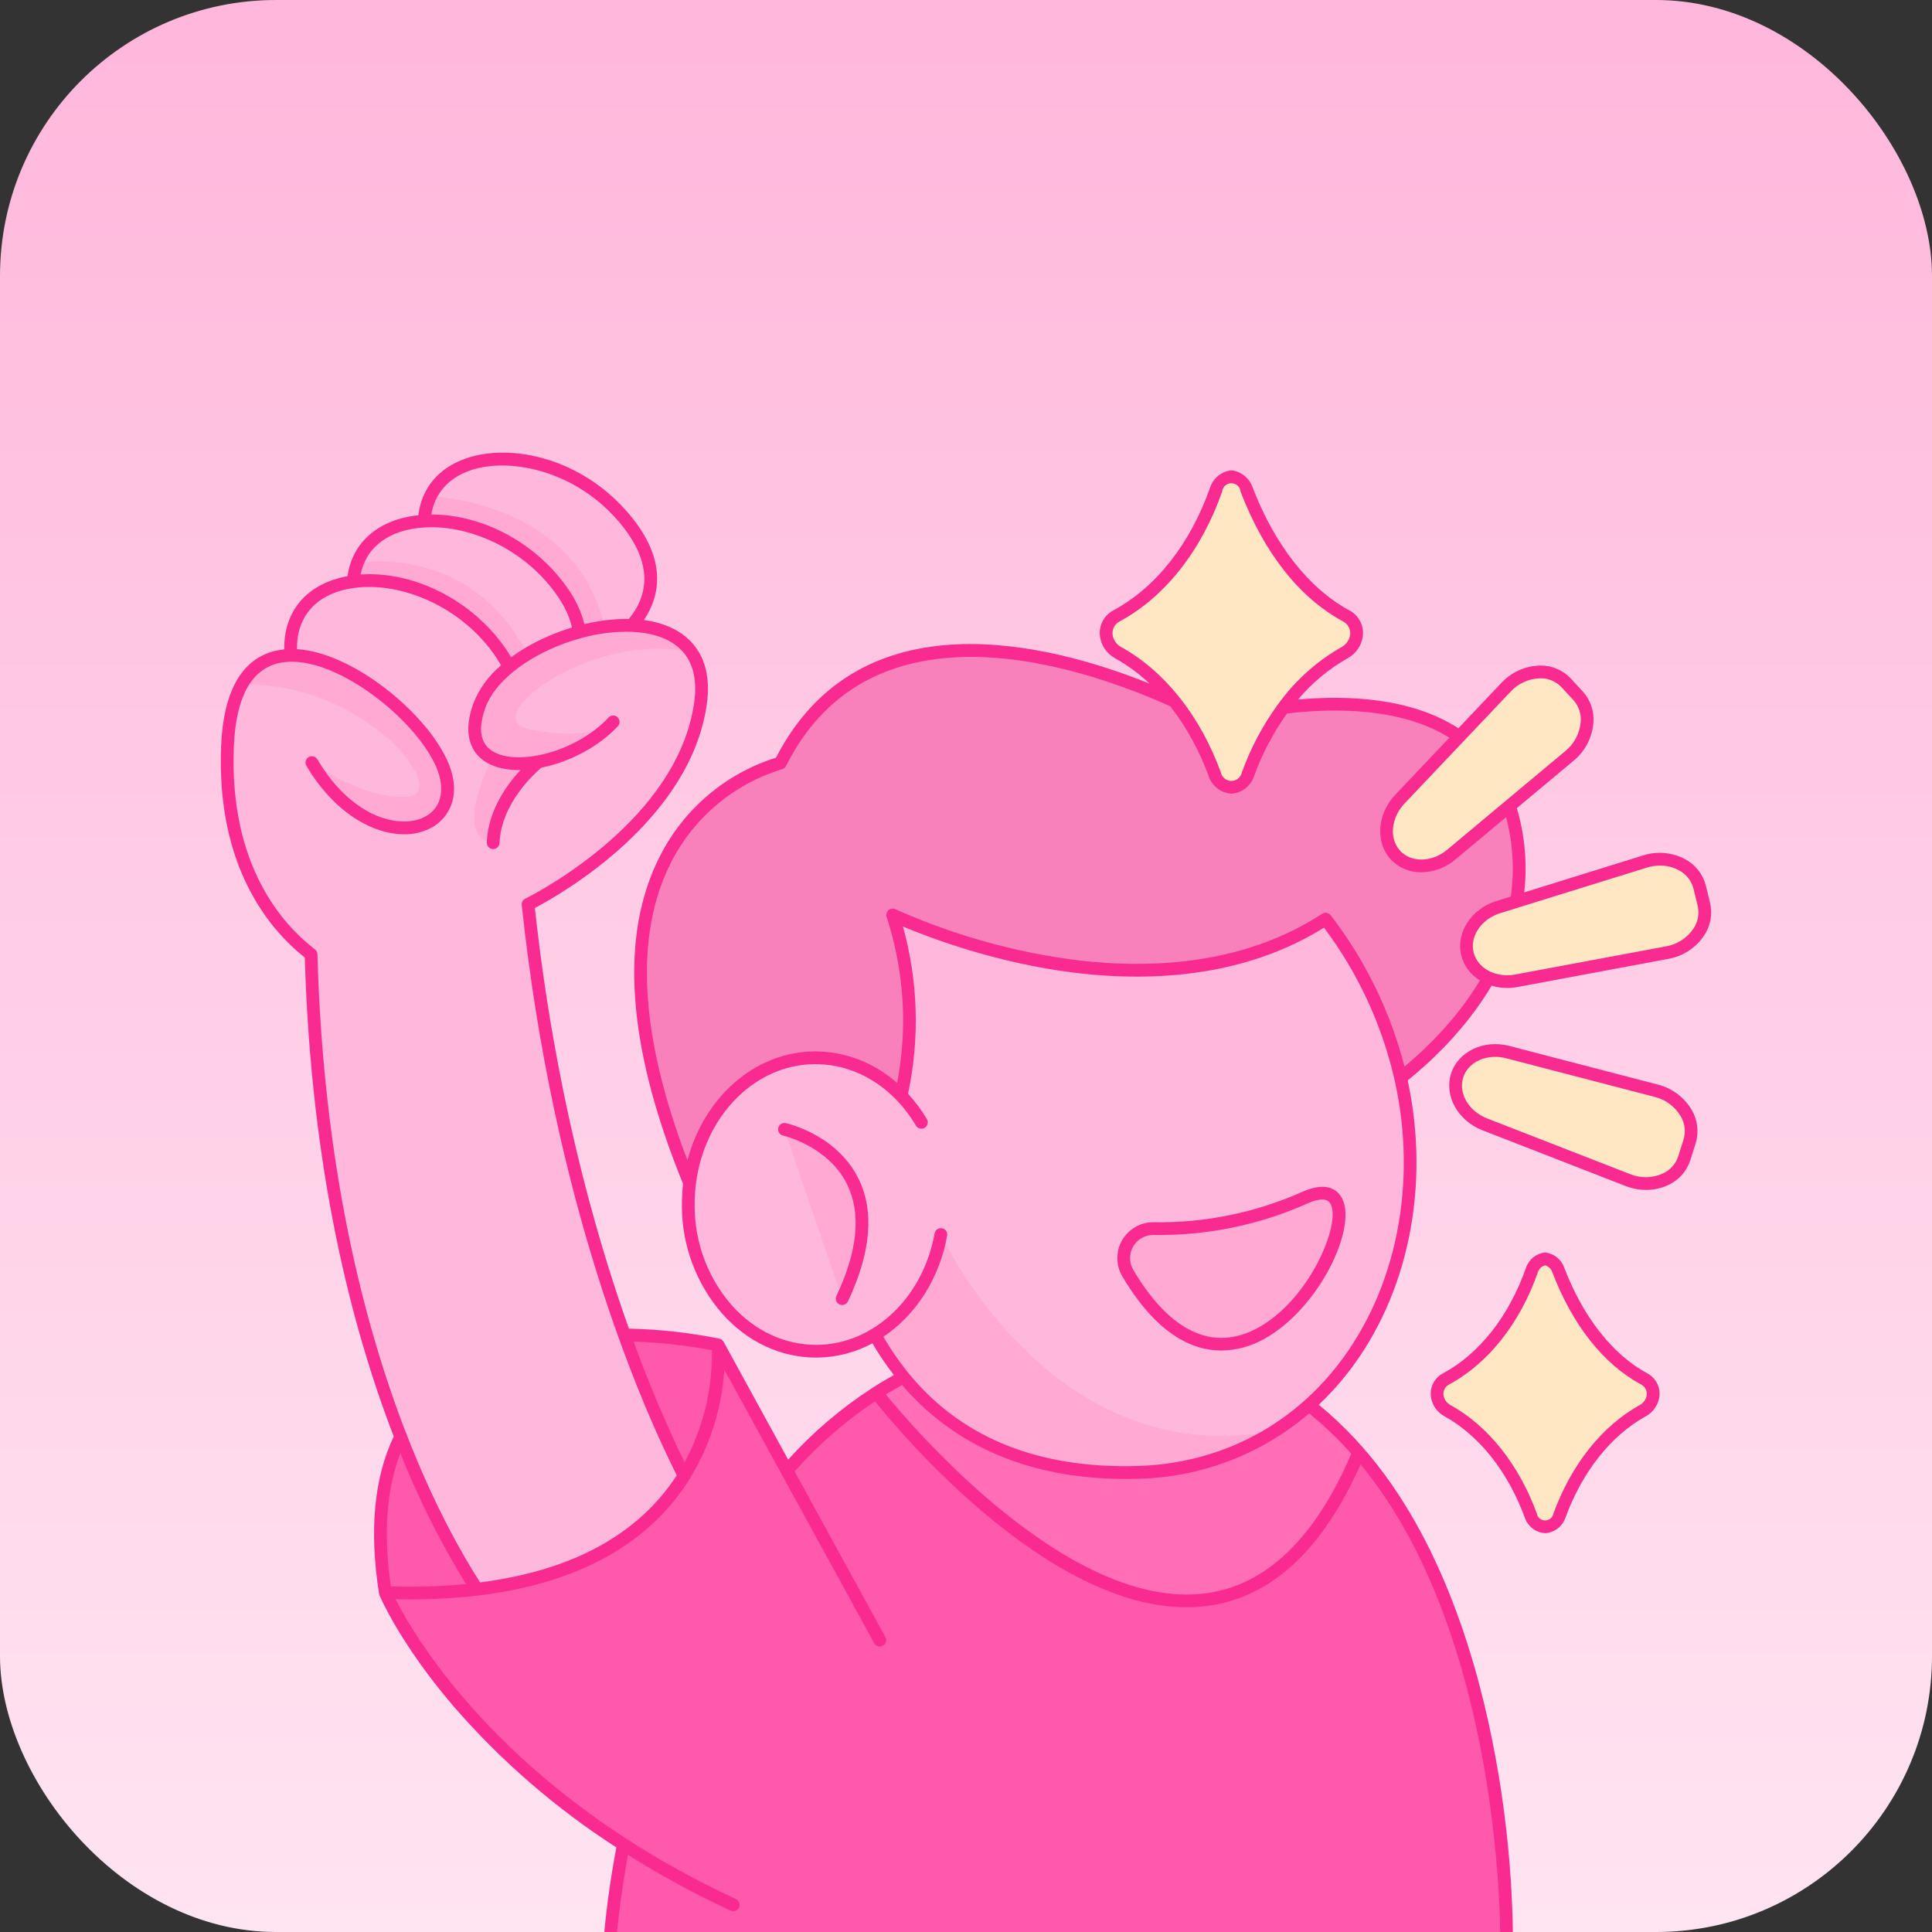 <svg xmlns="http://www.w3.org/2000/svg" width="350" height="350" viewBox="0 0 350 350" fill="none"><rect x="0" y="0" width="350" height="350" fill="#333333" stroke="none"/><rect width="350" height="350" rx="50" fill="url(#paint0_linear_64_232)"></rect><g clip-path="url(#clip0_64_232)"><path d="M272.927 350.844H110.559C110.559 350.844 115.595 279.918 158.766 252.324C161.232 250.741 163.799 249.323 166.451 248.078C171.336 245.791 176.476 244.095 181.762 243.024C186.53 242.065 191.379 241.56 196.243 241.518C196.929 241.512 197.61 241.512 198.285 241.524C216.043 241.761 229.577 247.766 239.892 256.835C242.117 258.792 244.208 260.894 246.152 263.13C273.579 294.522 272.927 350.844 272.927 350.844Z" fill="#FF59AB"></path><path d="M181.791 243.026V270.556C181.791 270.556 169.676 279.152 159.384 297.129L131.83 298.248L132.828 345.075L131.599 350.844H110.559C110.559 350.844 115.595 279.918 158.766 252.324C161.232 250.741 163.799 249.323 166.451 248.078C171.336 245.791 176.476 244.095 181.762 243.024L181.791 243.026Z" fill="#FF59AB"></path><path d="M246.154 263.131C218.433 329.396 158.768 252.326 158.768 252.326C161.233 250.743 163.8 249.325 166.452 248.08C175.025 244.058 184.891 241.647 196.244 241.52C196.931 241.514 197.612 241.514 198.287 241.526C216.044 241.762 229.579 247.768 239.894 256.837C242.118 258.793 244.21 260.896 246.154 263.131Z" fill="#FF6EB6"></path><path d="M231.009 259.22C223.475 264 214.766 266.604 205.844 266.743C173.594 267.551 160.169 248.408 154.602 233.293C152.464 227.579 151.145 221.591 150.685 215.507L150.067 159.557L220.578 147.903C267.419 180.73 263.201 238.624 231.009 259.22Z" fill="#FFB7DB"></path><path d="M231.009 259.22C223.475 264 214.765 266.604 205.844 266.743C173.594 267.551 160.169 248.408 154.602 233.293C159.435 229.386 164.763 226.137 170.45 223.63C170.45 223.63 190.221 266.951 231.009 259.22Z" fill="#FFA9D3"></path><path d="M253.737 195.268C251.325 184.816 246.69 175.007 240.146 166.508C207.468 187.831 161.717 165.753 161.717 165.753C168.994 187.509 160.88 206.479 160.88 206.479L126.618 218.31C96.156 148.823 141.375 138.243 141.375 138.243C161.899 97.269 219.973 130.634 219.973 130.634C219.973 130.634 265.514 116.976 273.843 147.3C280.426 171.268 261.828 188.919 253.737 195.268Z" fill="#F881BC"></path><path d="M166.919 203.318C162.701 196.186 155.559 191.532 147.508 191.623C134.743 191.767 124.527 203.785 124.689 218.466C124.852 233.147 135.332 244.932 148.098 244.788C159.168 244.663 168.321 235.608 170.451 223.631L166.919 203.318Z" fill="#FFB7DB"></path><path d="M142.111 204.595L152.577 235.245C164.71 209.568 142.111 204.595 142.111 204.595Z" fill="#FFA9D3"></path><path d="M159.385 297.129L132.829 345.075C83.918 322.368 69.806 288.526 69.806 288.526V288.52C60.276 227.995 130.077 243.641 130.077 243.641L130.083 243.653L159.385 297.129Z" fill="#FF59AB"></path><path d="M123.933 267.349C118.198 276.516 107.248 285.418 86.398 287.916C80.891 288.543 75.344 288.746 69.806 288.522C60.276 227.997 130.077 243.643 130.077 243.643L130.083 243.655C130.443 251.989 128.301 260.241 123.933 267.349Z" fill="#FF59AB"></path><path d="M95.67 163.838C101.503 218.524 117.489 254.622 123.933 267.349C118.199 276.516 107.249 285.418 86.399 287.916C78.455 275.737 58.153 238.428 56.353 172.895C50.48 168.401 40.297 157.359 41.214 135.192C41.416 130.225 42.368 126.555 43.851 123.965C44.697 122.356 45.974 121.014 47.538 120.089C49.103 119.164 50.895 118.692 52.712 118.727C52.014 110.771 57.085 106.306 63.997 105.365C71.531 104.338 81.252 107.506 88.031 114.89C89.705 116.654 91.115 118.649 92.22 120.815C93.337 119.913 94.516 119.092 95.75 118.357L95.756 118.352C98.631 116.664 101.718 115.366 104.935 114.492C108.023 113.612 111.227 113.209 114.437 113.298C119.098 113.477 123.125 114.994 125.317 118.271C126.806 120.481 127.458 123.498 126.898 127.444C123.835 149.034 98.872 162.222 95.67 163.838Z" fill="#FFB7DB"></path><path d="M96.242 132.217C106.932 134.196 110.445 131.392 111.016 130.838C107.589 134.525 102.368 137.098 97.58 137.992H97.574C90.057 139.405 83.613 136.711 86.849 127.798C87.772 125.248 89.693 122.876 92.22 120.817L95.751 118.359L95.757 118.353C98.632 116.666 101.719 115.368 104.936 114.494C108.023 113.613 111.228 113.211 114.438 113.3C119.099 113.478 123.126 114.996 125.318 118.273C108.068 113.859 85.424 130.221 96.242 132.217Z" fill="#FFA9D3"></path><path d="M114.436 113.3C112.799 113.237 111.159 113.322 109.538 113.553C107.983 113.76 106.445 114.074 104.934 114.494C104.542 111.471 102.938 107.975 99.338 104.057C93.015 97.169 84.13 93.956 76.838 94.4C76.909 92.822 77.3 91.276 77.986 89.854C82.786 80.034 101.282 80.992 112.197 92.871C120.972 102.423 117.857 109.452 114.436 113.3Z" fill="#FFB7DB"></path><path d="M109.538 113.553C107.983 113.76 106.445 114.074 104.934 114.494C104.542 111.471 102.938 107.975 99.338 104.057C93.015 97.169 84.13 93.956 76.838 94.4C76.909 92.822 77.3 91.276 77.986 89.854C86.247 90.557 104.992 94.288 109.538 113.553Z" fill="#FFA9D3"></path><path d="M104.934 114.494C101.653 115.384 98.509 116.717 95.588 118.457C94.411 119.163 93.285 119.952 92.219 120.817C91.115 118.651 89.704 116.656 88.031 114.892C81.252 107.507 71.531 104.34 63.996 105.367C64.076 104.19 64.329 103.032 64.746 101.929C66.534 97.244 71.208 94.723 76.838 94.4C84.131 93.956 93.015 97.169 99.338 104.057C102.938 107.975 104.542 111.471 104.934 114.494Z" fill="#FFB7DB"></path><path d="M95.588 118.457C94.411 119.163 93.285 119.952 92.219 120.817C91.115 118.651 89.704 116.656 88.031 114.892C81.252 107.507 71.531 104.34 63.996 105.367C64.076 104.19 64.329 103.032 64.746 101.929C71.813 101.144 86.709 101.755 95.588 118.457Z" fill="#FFA9D3"></path><path d="M56.508 138.153C56.779 138.349 65.883 144.926 73.891 144.332C81.627 143.761 66.725 123.684 43.851 123.967C44.697 122.358 45.973 121.016 47.538 120.091C49.103 119.166 50.895 118.694 52.712 118.728C62.433 118.59 75.431 129.223 79.637 137.524C86.502 151.053 67.481 156.69 56.508 138.153Z" fill="#FFA9D3"></path><path d="M97.588 137.984C97.588 137.984 89.672 144.12 89.346 152.667C89.346 152.667 81.622 152.762 89.346 136.96L94.811 133.648L97.588 137.984Z" fill="#FFA9D3"></path><path d="M263.97 194.845C265.067 191.395 269.085 189.538 273.158 190.599L300.038 197.594C304.522 198.762 307.3 202.975 306.091 206.773L305.106 209.863C303.895 213.661 299.205 215.459 294.886 213.775L268.988 203.69C265.065 202.163 262.871 198.298 263.97 194.845Z" fill="#FFE7C3"></path><path d="M265.834 172.795C264.976 169.276 267.431 165.574 271.451 164.325L297.981 156.08C302.406 154.706 306.963 156.826 307.907 160.7L308.676 163.851C309.62 167.725 306.558 171.733 302.005 172.583L274.706 177.676C270.57 178.448 266.692 176.314 265.834 172.795Z" fill="#FFE7C3"></path><path d="M252.805 154.913C250.356 152.259 250.71 147.822 253.617 144.759L272.803 124.531C276.004 121.157 281.007 120.771 283.707 123.691L285.9 126.065C288.597 128.985 287.861 133.989 284.293 136.969L262.912 154.819C259.673 157.524 255.255 157.565 252.805 154.913Z" fill="#FFE7C3"></path><path d="M204.31 230.636C203.828 229.819 203.572 228.889 203.568 227.941C203.565 226.993 203.813 226.06 204.288 225.24C204.763 224.419 205.448 223.74 206.272 223.271C207.096 222.802 208.03 222.56 208.978 222.571C218.387 222.731 227.718 220.83 236.314 216.999C255.37 208.421 227.108 269.077 204.31 230.636Z" fill="#FFA9D3"></path><path d="M243.896 111.582C235.942 107.296 229.769 98.956 225.833 88.678C225.718 88.03 225.379 87.443 224.875 87.02C224.371 86.597 223.734 86.365 223.076 86.365C222.418 86.365 221.78 86.597 221.276 87.02C220.772 87.443 220.433 88.03 220.318 88.678C216.674 99.062 210.21 107.298 202.256 111.582C201.635 111.91 201.127 112.417 200.797 113.038C200.466 113.658 200.329 114.362 200.403 115.061C200.403 115.078 200.407 115.095 200.409 115.112C200.494 115.763 200.732 116.384 201.103 116.926C201.474 117.467 201.968 117.913 202.544 118.228C210.195 122.463 216.442 130.365 220.082 140.312C220.253 140.976 220.64 141.564 221.182 141.984C221.724 142.404 222.39 142.632 223.076 142.632C223.761 142.632 224.428 142.404 224.97 141.984C225.512 141.564 225.898 140.976 226.069 140.312C229.708 130.365 235.955 122.463 243.608 118.228C244.184 117.913 244.677 117.467 245.048 116.926C245.419 116.384 245.657 115.763 245.742 115.112L245.749 115.061C245.822 114.362 245.685 113.658 245.355 113.038C245.025 112.417 244.517 111.91 243.896 111.582Z" fill="#FFE7C3"></path><path d="M297.873 249.809C291.011 246.112 285.686 238.917 282.291 230.05C282.193 229.49 281.9 228.984 281.465 228.619C281.03 228.254 280.481 228.054 279.913 228.054C279.345 228.054 278.795 228.254 278.36 228.619C277.926 228.984 277.633 229.49 277.535 230.05C274.39 239.009 268.814 246.112 261.953 249.809C261.417 250.092 260.979 250.529 260.694 251.064C260.41 251.599 260.291 252.206 260.354 252.808L260.36 252.853C260.434 253.414 260.639 253.95 260.96 254.417C261.28 254.884 261.706 255.268 262.204 255.538C268.803 259.192 274.192 266.008 277.33 274.589C277.478 275.162 277.812 275.669 278.279 276.032C278.746 276.394 279.321 276.591 279.913 276.591C280.504 276.591 281.079 276.394 281.546 276.032C282.014 275.669 282.347 275.162 282.495 274.589C285.634 266.008 291.022 259.192 297.622 255.538C298.119 255.268 298.545 254.883 298.866 254.417C299.186 253.95 299.392 253.414 299.466 252.853L299.471 252.808C299.534 252.206 299.416 251.599 299.131 251.064C298.846 250.53 298.408 250.092 297.873 249.809Z" fill="#FFE7C3"></path><path d="M142.36 203.468C142.061 203.402 141.748 203.458 141.491 203.623C141.233 203.788 141.051 204.048 140.985 204.347C140.919 204.646 140.975 204.959 141.14 205.217C141.305 205.474 141.565 205.656 141.864 205.722C141.945 205.74 150.039 207.593 153.468 214.577C156.038 219.81 155.387 226.598 151.534 234.752C151.467 234.889 151.427 235.038 151.418 235.191C151.409 235.344 151.43 235.497 151.48 235.641C151.531 235.786 151.61 235.919 151.712 236.033C151.814 236.146 151.938 236.239 152.077 236.304C152.215 236.369 152.365 236.407 152.518 236.413C152.671 236.42 152.823 236.397 152.967 236.344C153.111 236.291 153.243 236.21 153.355 236.106C153.467 236.002 153.557 235.877 153.62 235.737C157.788 226.917 158.434 219.456 155.54 213.56C151.627 205.589 142.737 203.551 142.36 203.468Z" fill="#F92B91"></path><path d="M300.33 196.48L273.449 189.484C268.798 188.272 264.152 190.476 262.871 194.497C261.591 198.518 264.096 203.023 268.57 204.766L294.468 214.851C295.661 215.319 296.932 215.561 298.214 215.564C299.597 215.571 300.964 215.268 302.214 214.679C303.152 214.25 303.991 213.633 304.678 212.864C305.365 212.096 305.885 211.194 306.207 210.215L307.188 207.125C307.491 206.138 307.588 205.099 307.474 204.072C307.359 203.046 307.034 202.054 306.52 201.158C305.858 200.001 304.968 198.989 303.904 198.185C302.84 197.381 301.624 196.801 300.33 196.48ZM304.992 206.425L304.011 209.514C303.784 210.192 303.419 210.816 302.939 211.347C302.459 211.877 301.875 212.303 301.223 212.597C300.296 213.015 299.293 213.24 298.276 213.258C297.259 213.276 296.249 213.087 295.308 212.701L269.411 202.616C266.068 201.314 264.161 198.055 265.073 195.197C265.806 192.898 268.172 191.46 270.877 191.46C271.55 191.46 272.22 191.547 272.871 191.718L299.748 198.711C300.74 198.953 301.672 199.392 302.489 200.004C303.306 200.616 303.991 201.386 304.502 202.27C304.864 202.892 305.094 203.582 305.179 204.296C305.263 205.011 305.199 205.736 304.992 206.425Z" fill="#F92B91"></path><path d="M309.797 163.576L309.029 160.426C308.775 159.426 308.318 158.489 307.685 157.675C307.053 156.86 306.259 156.185 305.353 155.692C304.183 155.055 302.896 154.663 301.569 154.54C300.243 154.417 298.906 154.566 297.639 154.977L276.129 161.662C276.685 156.743 276.288 151.763 274.958 146.995C274.9 146.796 274.843 146.605 274.782 146.408L285.032 137.851C286.071 137.004 286.928 135.955 287.552 134.768C288.176 133.581 288.553 132.28 288.662 130.943C288.746 129.918 288.62 128.887 288.291 127.913C287.961 126.939 287.435 126.043 286.746 125.28L284.553 122.906C283.852 122.16 283.002 121.567 282.06 121.166C281.117 120.764 280.101 120.562 279.077 120.573H279.019C277.691 120.597 276.381 120.889 275.169 121.433C273.957 121.976 272.867 122.76 271.966 123.736L264.193 131.93C255.665 126.404 244.206 125.913 235.155 126.723C237.687 123.709 240.738 121.173 244.164 119.236C244.899 118.834 245.528 118.265 246.001 117.575C246.474 116.884 246.777 116.092 246.886 115.262C246.886 115.257 246.894 115.198 246.895 115.192C246.999 114.264 246.821 113.326 246.383 112.501C245.946 111.675 245.27 111.001 244.443 110.566C237.136 106.629 230.91 98.709 226.911 88.264C226.627 87.458 226.126 86.747 225.464 86.209C224.801 85.67 224.003 85.325 223.157 85.212C223.072 85.206 222.987 85.208 222.903 85.22C222.067 85.345 221.282 85.698 220.634 86.24C219.986 86.783 219.5 87.493 219.229 88.294C215.653 98.498 209.428 106.409 201.709 110.563C200.884 110.996 200.209 111.668 199.772 112.49C199.334 113.312 199.154 114.247 199.255 115.173C199.255 115.182 199.263 115.242 199.265 115.251C199.372 116.082 199.675 116.877 200.148 117.569C200.621 118.261 201.251 118.832 201.987 119.234C204.256 120.504 206.358 122.051 208.246 123.839C189.909 116.455 155.739 107.801 140.578 137.262C136.078 138.674 131.906 140.97 128.305 144.016C124.704 147.061 121.748 150.794 119.608 154.997C112.15 169.465 113.544 189.477 123.746 214.477C123.592 215.805 123.521 217.142 123.535 218.479C123.533 225.634 126.114 232.549 130.804 237.953C135.392 243.112 141.441 245.943 147.863 245.943H148.11C151.582 245.892 154.992 245.004 158.048 243.354C159.214 245.354 160.512 247.273 161.934 249.101C160.685 249.791 159.455 250.523 158.242 251.299C158.178 251.332 158.117 251.37 158.06 251.414L158.051 251.423C152.415 255.072 147.282 259.442 142.78 264.422L131.111 243.127C131.033 242.969 130.919 242.831 130.778 242.723C130.769 242.716 130.759 242.711 130.75 242.704C130.696 242.666 130.64 242.632 130.581 242.603C130.563 242.595 130.545 242.588 130.527 242.58C130.474 242.557 130.419 242.538 130.362 242.523C130.351 242.523 130.341 242.514 130.33 242.512C124.93 241.422 119.444 240.814 113.936 240.696C107.456 222.506 100.414 196.792 96.899 164.495C101.972 161.814 125.07 148.537 128.04 127.602C128.681 123.085 127.867 119.433 125.625 116.748C123.625 114.352 120.543 112.847 116.645 112.329C119.447 108.19 121.371 101.148 113.046 92.083C104.302 82.566 91.96 80.353 84.291 83.089C79.382 84.839 76.391 88.462 75.779 93.341C68.614 94.082 63.812 98.216 62.954 104.378C55.655 105.7 51.365 110.666 51.496 117.639C46.331 118.148 40.61 121.784 40.06 135.145C39.149 157.173 48.96 168.521 55.215 173.473C56.329 211.851 63.722 240.518 71.329 260.231C67.767 267.701 66.865 277.269 68.664 288.692C68.677 288.784 68.702 288.874 68.737 288.959L68.741 288.971C68.888 289.323 72.449 297.729 82.097 309.036C90.683 318.946 100.639 327.581 111.663 334.681C110.642 340.001 109.889 345.369 109.408 350.764C109.397 350.916 109.416 351.068 109.464 351.212C109.512 351.355 109.588 351.489 109.687 351.603C109.787 351.718 109.908 351.812 110.044 351.88C110.179 351.947 110.327 351.988 110.478 351.998H110.561C110.853 351.998 111.134 351.887 111.347 351.688C111.56 351.49 111.691 351.217 111.711 350.926C111.715 350.864 112.15 344.945 113.763 336.026C119.734 339.784 125.94 343.157 132.343 346.122C132.48 346.186 132.629 346.222 132.781 346.228C132.932 346.234 133.083 346.211 133.225 346.159C133.368 346.107 133.498 346.027 133.61 345.925C133.722 345.822 133.812 345.699 133.876 345.561C133.939 345.424 133.976 345.275 133.982 345.124C133.988 344.972 133.965 344.821 133.913 344.679C133.861 344.537 133.781 344.406 133.679 344.294C133.576 344.183 133.453 344.093 133.315 344.029C91.517 324.623 75.219 296.729 71.659 289.725C72.507 289.742 73.35 289.753 74.184 289.753C78.312 289.765 82.437 289.532 86.538 289.056C104.596 286.894 117.508 279.795 124.914 267.956C128.605 261.959 130.769 255.149 131.217 248.122L158.373 297.68C158.52 297.948 158.768 298.147 159.062 298.233C159.356 298.318 159.671 298.284 159.94 298.137C160.208 297.99 160.407 297.742 160.493 297.448C160.579 297.154 160.544 296.839 160.397 296.57L143.955 266.565C148.244 261.725 153.138 257.456 158.516 253.864C163.119 259.599 189.618 291.174 214.943 291.174C216.217 291.176 217.489 291.093 218.751 290.928C230.29 289.405 239.609 280.781 246.477 265.291C272.093 296.243 271.782 350.28 271.775 350.831C271.773 350.982 271.801 351.133 271.858 351.273C271.914 351.414 271.998 351.542 272.104 351.651C272.209 351.759 272.336 351.846 272.475 351.905C272.614 351.965 272.764 351.997 272.916 351.998H272.928C273.232 351.998 273.524 351.879 273.74 351.665C273.956 351.451 274.079 351.161 274.082 350.858C273.962 340.019 272.918 329.211 270.961 318.55C267.956 301.979 261.364 278.781 247.023 262.368C245.045 260.095 242.917 257.956 240.655 255.964C240.084 255.464 239.497 254.973 238.905 254.488C240.817 252.684 242.587 250.736 244.2 248.661C255.137 234.606 259.155 214.866 255.017 195.72C258.894 192.612 265.429 186.644 270.22 178.565C271.133 178.841 272.082 178.98 273.036 178.979C273.668 178.98 274.297 178.922 274.918 178.806L302.217 173.713C303.53 173.484 304.783 172.991 305.9 172.263C307.018 171.536 307.976 170.59 308.717 169.482C309.292 168.624 309.685 167.657 309.871 166.641C310.057 165.625 310.032 164.582 309.797 163.576ZM85.066 85.262C91.85 82.843 103.367 84.96 111.346 93.65C119.055 102.043 117.115 108.275 113.919 112.131C113.793 112.131 113.665 112.131 113.537 112.131C113.422 112.131 113.306 112.131 113.191 112.131C112.895 112.131 112.596 112.141 112.294 112.153C112.228 112.153 112.164 112.157 112.098 112.16C111.714 112.178 111.324 112.204 110.93 112.238H110.912C110.541 112.27 110.167 112.31 109.792 112.356C109.688 112.368 109.584 112.383 109.48 112.397C109.198 112.436 108.916 112.477 108.632 112.52L108.251 112.582C107.982 112.628 107.71 112.677 107.436 112.73C107.31 112.754 107.185 112.777 107.059 112.803C106.73 112.87 106.4 112.943 106.069 113.02C106.007 113.035 105.946 113.047 105.884 113.062L105.854 113.069C105.854 113.06 105.849 113.052 105.847 113.043C105.765 112.685 105.665 112.327 105.554 111.968C105.536 111.91 105.519 111.849 105.5 111.789C105.387 111.44 105.26 111.089 105.12 110.737C105.095 110.673 105.069 110.61 105.042 110.547C104.896 110.19 104.737 109.833 104.562 109.475C104.541 109.431 104.517 109.387 104.495 109.343C104.315 108.981 104.121 108.618 103.912 108.254C103.901 108.234 103.891 108.215 103.88 108.197C103.667 107.829 103.435 107.461 103.193 107.092C103.155 107.034 103.117 106.977 103.078 106.919C102.84 106.564 102.587 106.208 102.323 105.851L102.173 105.652C101.902 105.293 101.619 104.935 101.321 104.575C101.277 104.523 101.232 104.47 101.187 104.418C100.869 104.04 100.54 103.662 100.192 103.284C99.819 102.88 99.434 102.481 99.039 102.096C98.915 101.975 98.786 101.861 98.66 101.742C98.386 101.482 98.11 101.223 97.827 100.971C97.675 100.838 97.518 100.711 97.366 100.58C97.1 100.355 96.834 100.13 96.562 99.913C96.396 99.781 96.224 99.656 96.055 99.527C95.788 99.323 95.521 99.12 95.248 98.925C95.071 98.799 94.89 98.679 94.711 98.556C94.438 98.37 94.165 98.185 93.887 98.007C93.703 97.892 93.516 97.776 93.33 97.661C93.051 97.488 92.771 97.322 92.488 97.161C92.297 97.053 92.105 96.949 91.911 96.844C91.626 96.69 91.34 96.539 91.052 96.394C90.856 96.295 90.659 96.199 90.461 96.105C90.172 95.967 89.882 95.832 89.59 95.701C89.388 95.612 89.186 95.526 88.983 95.442C88.691 95.32 88.398 95.204 88.104 95.096C87.897 95.016 87.691 94.939 87.482 94.865C87.189 94.76 86.894 94.663 86.599 94.568C86.387 94.499 86.177 94.432 85.965 94.369C85.671 94.281 85.377 94.202 85.081 94.124C84.865 94.067 84.65 94.009 84.433 93.958C84.14 93.888 83.846 93.827 83.551 93.767C83.332 93.722 83.114 93.674 82.895 93.635C82.6 93.582 82.305 93.54 82.009 93.496C81.791 93.464 81.574 93.428 81.356 93.402C81.054 93.365 80.752 93.34 80.45 93.314C80.24 93.296 80.029 93.271 79.819 93.256C79.491 93.236 79.164 93.229 78.838 93.222C78.656 93.217 78.473 93.206 78.291 93.206H78.248H78.132C78.757 89.442 81.182 86.648 85.066 85.262ZM76.911 95.554C84.427 95.096 92.892 98.739 98.491 104.842C98.861 105.246 99.209 105.645 99.542 106.044C99.652 106.178 99.751 106.31 99.857 106.442C100.071 106.709 100.284 106.975 100.48 107.241C100.596 107.397 100.702 107.552 100.811 107.707C100.984 107.948 101.15 108.189 101.307 108.43C101.413 108.593 101.512 108.756 101.612 108.918C101.754 109.149 101.892 109.38 102.02 109.611C102.112 109.776 102.2 109.941 102.285 110.105C102.403 110.332 102.515 110.56 102.62 110.787C102.695 110.949 102.77 111.111 102.838 111.272C102.935 111.503 103.023 111.73 103.106 111.959C103.164 112.114 103.222 112.27 103.273 112.424C103.352 112.663 103.417 112.901 103.48 113.138C103.517 113.279 103.56 113.421 103.592 113.562C103.601 113.6 103.605 113.638 103.613 113.677C103.498 113.711 103.389 113.751 103.276 113.786C103.04 113.859 102.807 113.936 102.573 114.013C102.279 114.111 101.986 114.211 101.695 114.315C101.462 114.399 101.231 114.484 101.002 114.571C100.715 114.68 100.43 114.792 100.147 114.908C99.92 115 99.694 115.093 99.47 115.19C99.188 115.31 98.91 115.435 98.633 115.562C98.415 115.662 98.197 115.761 97.982 115.864C97.703 115.998 97.43 116.137 97.156 116.278C96.951 116.382 96.746 116.485 96.545 116.593C96.264 116.743 95.991 116.9 95.717 117.054C95.533 117.16 95.345 117.262 95.165 117.37C94.866 117.547 94.579 117.732 94.291 117.916C94.143 118.01 93.991 118.101 93.846 118.197C93.418 118.48 93.001 118.77 92.597 119.068C91.543 117.284 90.298 115.621 88.884 114.106C88.494 113.682 88.092 113.271 87.68 112.869C87.546 112.739 87.407 112.616 87.271 112.488C86.989 112.222 86.704 111.958 86.412 111.702C86.247 111.558 86.077 111.419 85.909 111.278C85.636 111.047 85.363 110.825 85.084 110.606C84.903 110.465 84.72 110.327 84.537 110.189C84.26 109.983 83.981 109.78 83.7 109.582C83.511 109.45 83.322 109.32 83.131 109.192C82.843 108.999 82.549 108.812 82.254 108.628C82.066 108.513 81.879 108.393 81.689 108.282C81.374 108.095 81.055 107.916 80.734 107.74C80.561 107.645 80.388 107.546 80.215 107.452C79.824 107.246 79.427 107.053 79.03 106.864C78.922 106.813 78.817 106.757 78.709 106.707C78.202 106.476 77.692 106.258 77.177 106.052C77.035 105.995 76.892 105.948 76.751 105.894C76.376 105.752 76.001 105.613 75.624 105.486C75.426 105.419 75.227 105.361 75.028 105.299C74.704 105.198 74.379 105.099 74.054 105.01C73.837 104.953 73.62 104.895 73.402 104.843C73.092 104.765 72.781 104.691 72.469 104.624C72.245 104.576 72.021 104.531 71.796 104.488C71.488 104.431 71.18 104.378 70.873 104.33C70.65 104.296 70.427 104.262 70.204 104.233C69.887 104.192 69.569 104.161 69.256 104.132C69.043 104.113 68.83 104.09 68.618 104.075C68.269 104.052 67.922 104.041 67.575 104.033C67.398 104.028 67.22 104.018 67.044 104.017C67.018 104.017 66.991 104.017 66.965 104.017C66.714 104.017 66.467 104.035 66.215 104.043C65.944 104.051 65.672 104.053 65.403 104.071C65.38 104.071 65.357 104.071 65.335 104.071C66.314 99.072 70.541 95.922 76.911 95.554ZM70.81 287.396C69.425 277.88 70.002 269.78 72.531 263.263C75.803 271.493 79.782 279.424 84.425 286.966C79.9 287.393 75.353 287.536 70.81 287.396ZM86.971 286.669C83.612 281.441 78.646 272.643 73.738 260.068C73.712 259.903 73.65 259.746 73.557 259.607C65.968 240.014 58.564 211.369 57.506 172.865C57.502 172.693 57.459 172.525 57.38 172.372C57.302 172.218 57.191 172.085 57.054 171.98C51.187 167.49 41.478 156.746 42.368 135.239C42.783 125.125 46.267 119.957 52.724 119.881H52.89C61.8 119.881 74.435 129.816 78.605 138.044C80.816 142.4 80.227 146.183 77.068 147.916C72.851 150.229 63.992 148.546 57.495 137.563C57.339 137.3 57.085 137.109 56.788 137.033C56.492 136.957 56.177 137.002 55.914 137.158C55.651 137.313 55.46 137.567 55.384 137.864C55.308 138.16 55.352 138.475 55.508 138.738C60.512 147.196 67.52 151.142 73.212 151.139C74.942 151.164 76.65 150.752 78.178 149.939C81.444 148.147 84.054 143.683 80.664 137.001C76.313 128.416 63.645 118.219 53.809 117.603C53.693 111.534 57.493 107.418 64.151 106.512C71.921 105.449 81.174 109.13 87.178 115.67C88.564 117.145 89.77 118.779 90.771 120.538C88.55 122.367 86.827 124.729 85.765 127.404C83.974 132.333 85.127 135.17 86.41 136.682C87.981 138.531 90.644 139.502 93.976 139.502C94.082 139.502 94.192 139.495 94.299 139.493C91.819 142.157 88.411 146.832 88.19 152.622C88.184 152.774 88.208 152.925 88.261 153.067C88.313 153.209 88.393 153.34 88.496 153.451C88.599 153.562 88.723 153.652 88.861 153.715C88.999 153.778 89.148 153.814 89.299 153.82H89.344C89.642 153.82 89.929 153.704 90.144 153.497C90.359 153.29 90.486 153.008 90.497 152.71C90.77 145.559 96.89 140.072 98.091 139.061C103.348 138.013 108.637 135.146 111.958 131.526C112.154 131.298 112.254 131.004 112.236 130.704C112.219 130.404 112.085 130.123 111.864 129.92C111.642 129.718 111.35 129.609 111.05 129.618C110.75 129.627 110.465 129.752 110.256 129.968C107.199 133.3 102.275 135.937 97.398 136.852L97.361 136.858L97.338 136.862C97.322 136.866 97.305 136.866 97.289 136.87C93.126 137.639 89.72 137.013 88.171 135.189C86.563 133.295 87.155 130.339 87.936 128.191C88.738 125.973 90.471 123.733 92.948 121.715C94.315 120.611 95.778 119.635 97.322 118.796C99.827 117.428 102.485 116.358 105.24 115.611C108.213 114.762 111.299 114.373 114.389 114.457C117.362 114.572 121.417 115.319 123.851 118.235C125.657 120.399 126.297 123.444 125.755 127.286C122.77 148.322 97.966 161.39 95.147 162.811C94.937 162.916 94.765 163.084 94.653 163.29C94.54 163.496 94.494 163.731 94.519 163.965C100.272 217.874 115.837 253.769 122.601 267.267C115.629 278.005 103.648 284.531 86.97 286.669H86.971ZM124.018 264.919C120.563 257.788 117.48 250.484 114.78 243.034C119.543 243.2 124.287 243.721 128.973 244.592C129.079 251.68 127.373 258.677 124.016 264.92L124.018 264.919ZM273.642 125.322C274.327 124.573 275.157 123.971 276.081 123.551C277.006 123.132 278.005 122.903 279.02 122.881H279.062C279.77 122.869 280.473 123.005 281.127 123.279C281.78 123.552 282.37 123.959 282.858 124.472L285.051 126.846C285.527 127.38 285.888 128.006 286.113 128.685C286.338 129.363 286.421 130.081 286.358 130.794C286.27 131.818 285.977 132.815 285.494 133.723C285.012 134.631 284.351 135.433 283.551 136.079L272.705 145.137L272.7 145.142L262.174 153.933C259.419 156.233 255.677 156.32 253.654 154.13C251.625 151.933 251.977 148.165 254.456 145.551L273.642 125.322ZM203.105 117.216C202.682 116.986 202.321 116.659 202.05 116.261C201.779 115.864 201.607 115.407 201.547 114.929C201.502 114.46 201.597 113.988 201.82 113.573C202.043 113.158 202.384 112.818 202.8 112.597C211.027 108.165 217.634 99.805 221.404 89.059C221.446 88.641 221.642 88.255 221.954 87.975C222.266 87.695 222.672 87.541 223.091 87.545C223.51 87.549 223.913 87.71 224.22 87.995C224.527 88.281 224.716 88.671 224.751 89.089C229.008 100.209 235.438 108.338 243.345 112.597C243.766 112.823 244.11 113.17 244.333 113.594C244.555 114.017 244.646 114.497 244.593 114.973C244.529 115.442 244.356 115.89 244.086 116.28C243.817 116.67 243.459 116.991 243.042 117.216C238.566 119.769 234.684 123.245 231.654 127.413C231.629 127.443 231.605 127.475 231.582 127.507C228.8 131.304 226.577 135.481 224.982 139.911C224.892 140.351 224.653 140.747 224.304 141.031C223.956 141.315 223.521 141.47 223.071 141.47C222.622 141.47 222.186 141.315 221.838 141.031C221.49 140.747 221.251 140.351 221.161 139.911C217.41 129.645 210.996 121.584 203.105 117.216ZM239.134 257.705C241.137 259.47 243.03 261.357 244.802 263.355C238.237 278.689 229.375 287.199 218.451 288.642C193.86 291.89 165.564 258.837 160.482 252.617C161.452 252.022 162.433 251.455 163.424 250.915C171.155 259.915 183.707 267.922 203.919 267.921C204.561 267.921 205.213 267.913 205.871 267.896C217.364 267.715 228.433 263.527 237.169 256.057C237.835 256.596 238.495 257.144 239.134 257.705ZM242.379 247.25C233.463 258.709 220.477 265.222 205.815 265.589C205.157 265.606 204.508 265.614 203.861 265.614C186.924 265.614 173.777 259.975 164.64 248.829C164.596 248.763 164.545 248.701 164.488 248.645C162.837 246.603 161.347 244.436 160.031 242.164C165.841 238.285 170.185 231.713 171.586 223.833C171.636 223.534 171.566 223.227 171.39 222.979C171.215 222.731 170.949 222.562 170.65 222.509C170.351 222.455 170.043 222.522 169.793 222.695C169.543 222.867 169.371 223.131 169.314 223.429C167.253 235.021 158.324 243.518 148.084 243.634C142.234 243.692 136.725 241.138 132.529 236.423C128.208 231.435 125.834 225.055 125.842 218.456C125.687 204.437 135.412 192.916 147.521 192.779C153.088 192.717 158.354 195.072 162.397 199.258C162.407 199.27 162.418 199.283 162.43 199.294C163.77 200.692 164.942 202.241 165.925 203.909C166.002 204.041 166.104 204.156 166.225 204.247C166.346 204.339 166.484 204.406 166.631 204.444C166.778 204.482 166.932 204.491 167.082 204.47C167.233 204.449 167.378 204.398 167.509 204.321C167.639 204.243 167.754 204.141 167.845 204.019C167.936 203.897 168.002 203.759 168.04 203.611C168.077 203.464 168.085 203.311 168.063 203.16C168.041 203.01 167.989 202.865 167.911 202.735C166.937 201.089 165.794 199.549 164.499 198.141C166.648 188.114 166.329 177.716 163.57 167.839C171.587 171.18 179.932 173.669 188.469 175.266C202.584 177.862 222.843 178.665 239.857 168.054C245.983 176.219 250.329 185.577 252.615 195.526C256.858 214.224 253.032 233.561 242.379 247.25ZM254.434 193.224C251.886 183.273 247.337 173.945 241.065 165.809C241.05 165.789 241.032 165.774 241.016 165.756C240.99 165.725 240.962 165.696 240.933 165.668C240.906 165.642 240.875 165.62 240.848 165.597C240.818 165.574 240.787 165.552 240.755 165.531C240.723 165.511 240.69 165.495 240.657 165.478C240.624 165.461 240.59 165.446 240.556 165.433C240.522 165.42 240.485 165.409 240.449 165.399C240.413 165.39 240.379 165.381 240.344 165.375C240.308 165.368 240.27 165.365 240.232 165.363C240.196 165.359 240.16 165.358 240.124 165.359C240.086 165.359 240.049 165.363 240.011 165.367C239.974 165.371 239.939 165.376 239.903 165.384C239.866 165.391 239.829 165.404 239.792 165.416C239.755 165.428 239.723 165.439 239.689 165.454C239.652 165.47 239.617 165.488 239.583 165.508C239.561 165.521 239.538 165.529 239.517 165.543C222.974 176.338 202.883 175.558 188.945 173.003C179.737 171.315 170.764 168.532 162.217 164.714C162.013 164.615 161.784 164.579 161.559 164.61C161.334 164.641 161.123 164.737 160.953 164.887C160.783 165.037 160.661 165.234 160.602 165.453C160.543 165.673 160.55 165.904 160.622 166.119C163.792 175.825 164.447 186.177 162.526 196.205C158.462 192.551 153.201 190.511 147.736 190.468C147.655 190.468 147.574 190.468 147.493 190.468C136.627 190.591 127.497 198.899 124.54 210.208C115.843 187.477 114.86 169.284 121.635 156.096C123.68 152.111 126.504 148.578 129.939 145.704C133.374 142.83 137.351 140.675 141.634 139.365C141.799 139.327 141.953 139.253 142.086 139.148C142.219 139.043 142.327 138.91 142.403 138.758C157.951 107.725 196.071 120.759 212.009 127.953C214.995 131.809 217.353 136.111 218.997 140.703C219.297 141.545 219.833 142.283 220.541 142.828C221.249 143.373 222.099 143.703 222.99 143.778C223.017 143.778 223.047 143.781 223.073 143.781C223.099 143.781 223.131 143.781 223.157 143.778C224.048 143.703 224.898 143.373 225.606 142.828C226.315 142.283 226.851 141.545 227.151 140.703C228.618 136.627 230.641 132.773 233.161 129.25C241.988 128.219 253.918 128.241 262.573 133.639L252.78 143.966C249.467 147.458 249.106 152.612 251.958 155.699C252.669 156.45 253.528 157.045 254.482 157.445C255.436 157.845 256.462 158.041 257.496 158.022C259.756 157.993 261.934 157.174 263.653 155.707L272.839 148.034C274.092 152.722 274.384 157.615 273.698 162.419L271.11 163.223C266.525 164.648 263.715 168.973 264.714 173.069C265.2 174.973 266.42 176.607 268.106 177.616C263.847 184.708 258.193 190.104 254.434 193.224ZM306.779 168.234C306.208 169.079 305.472 169.799 304.615 170.352C303.758 170.904 302.798 171.277 301.793 171.448L274.494 176.542C270.979 177.199 267.665 175.432 266.956 172.522C266.244 169.608 268.37 166.491 271.794 165.426L298.324 157.182C299.102 156.939 299.912 156.814 300.727 156.813C301.947 156.803 303.149 157.108 304.216 157.7C304.847 158.039 305.401 158.505 305.843 159.068C306.285 159.631 306.607 160.28 306.787 160.973L307.555 164.123C307.714 164.825 307.728 165.552 307.594 166.259C307.46 166.966 307.183 167.639 306.779 168.234Z" fill="#F92B91"></path><path d="M235.839 215.949C227.396 219.704 218.234 221.57 208.995 221.417C207.842 221.403 206.705 221.696 205.703 222.266C204.7 222.836 203.866 223.662 203.288 224.661C202.71 225.659 202.408 226.793 202.413 227.946C202.418 229.1 202.73 230.231 203.316 231.225C209.547 241.735 216.003 244.662 221.258 244.662C223.958 244.623 226.605 243.912 228.961 242.591C238.753 237.269 245.893 222.668 243.159 217.158C242.478 215.782 240.617 213.797 235.839 215.949ZM227.86 240.563C219.783 244.953 211.983 241.313 205.302 230.047C204.929 229.412 204.729 228.689 204.723 227.952C204.718 227.215 204.906 226.49 205.27 225.849C205.634 225.208 206.16 224.674 206.796 224.301C207.432 223.928 208.155 223.729 208.892 223.724H208.961C218.539 223.881 228.036 221.945 236.789 218.052C239.09 217.016 240.539 217.06 241.096 218.183C242.91 221.845 237.204 235.484 227.86 240.563Z" fill="#F92B91"></path><path d="M298.422 248.793C292.152 245.415 286.807 238.612 283.37 229.639C283.116 228.916 282.665 228.277 282.07 227.795C281.474 227.312 280.756 227.004 279.996 226.905C279.911 226.898 279.827 226.901 279.743 226.913C278.993 227.025 278.289 227.341 277.707 227.827C277.126 228.314 276.69 228.951 276.447 229.669C273.372 238.434 268.03 245.226 261.406 248.794C260.659 249.191 260.05 249.805 259.659 250.555C259.268 251.305 259.114 252.156 259.216 252.995C259.312 253.738 259.582 254.447 260.004 255.065C260.427 255.683 260.989 256.192 261.645 256.552C268 260.071 273.184 266.617 276.248 274.989C276.517 275.744 276.998 276.405 277.634 276.894C278.269 277.383 279.032 277.678 279.831 277.745H279.915C279.915 277.745 279.972 277.745 279.998 277.745C280.797 277.678 281.559 277.383 282.195 276.894C282.83 276.405 283.311 275.743 283.58 274.988C286.643 266.617 291.83 260.069 298.183 256.552C298.846 256.186 299.413 255.668 299.836 255.041C300.26 254.413 300.528 253.694 300.619 252.942C300.712 252.11 300.552 251.269 300.16 250.529C299.768 249.788 299.162 249.183 298.422 248.793ZM298.322 252.716C298.27 253.096 298.129 253.458 297.911 253.774C297.692 254.089 297.402 254.349 297.065 254.531C290.225 258.318 284.666 265.301 281.412 274.195C281.347 274.545 281.161 274.861 280.887 275.089C280.613 275.316 280.268 275.441 279.912 275.441C279.556 275.441 279.211 275.316 278.937 275.089C278.663 274.861 278.478 274.545 278.412 274.195C275.16 265.302 269.6 258.318 262.76 254.532C262.418 254.346 262.125 254.08 261.906 253.758C261.687 253.436 261.547 253.067 261.499 252.68C261.464 252.307 261.539 251.931 261.717 251.601C261.895 251.271 262.167 251.001 262.498 250.825C269.629 246.983 275.355 239.741 278.621 230.433C278.72 230.141 278.889 229.879 279.114 229.668C279.339 229.457 279.612 229.306 279.91 229.226C280.212 229.309 280.49 229.465 280.717 229.681C280.944 229.897 281.114 230.166 281.211 230.464C284.899 240.092 290.47 247.133 297.324 250.825C297.661 251.004 297.935 251.28 298.113 251.617C298.291 251.954 298.364 252.336 298.322 252.715V252.716Z" fill="#F92B91"></path></g><defs><linearGradient id="paint0_linear_64_232" x1="175" y1="0" x2="175" y2="350" gradientUnits="userSpaceOnUse"><stop stop-color="#FFB7DB"></stop><stop offset="1" stop-color="#FFE4F1"></stop></linearGradient><clipPath id="clip0_64_232"><rect width="270" height="268" fill="white" transform="translate(40 82)"></rect></clipPath></defs></svg>